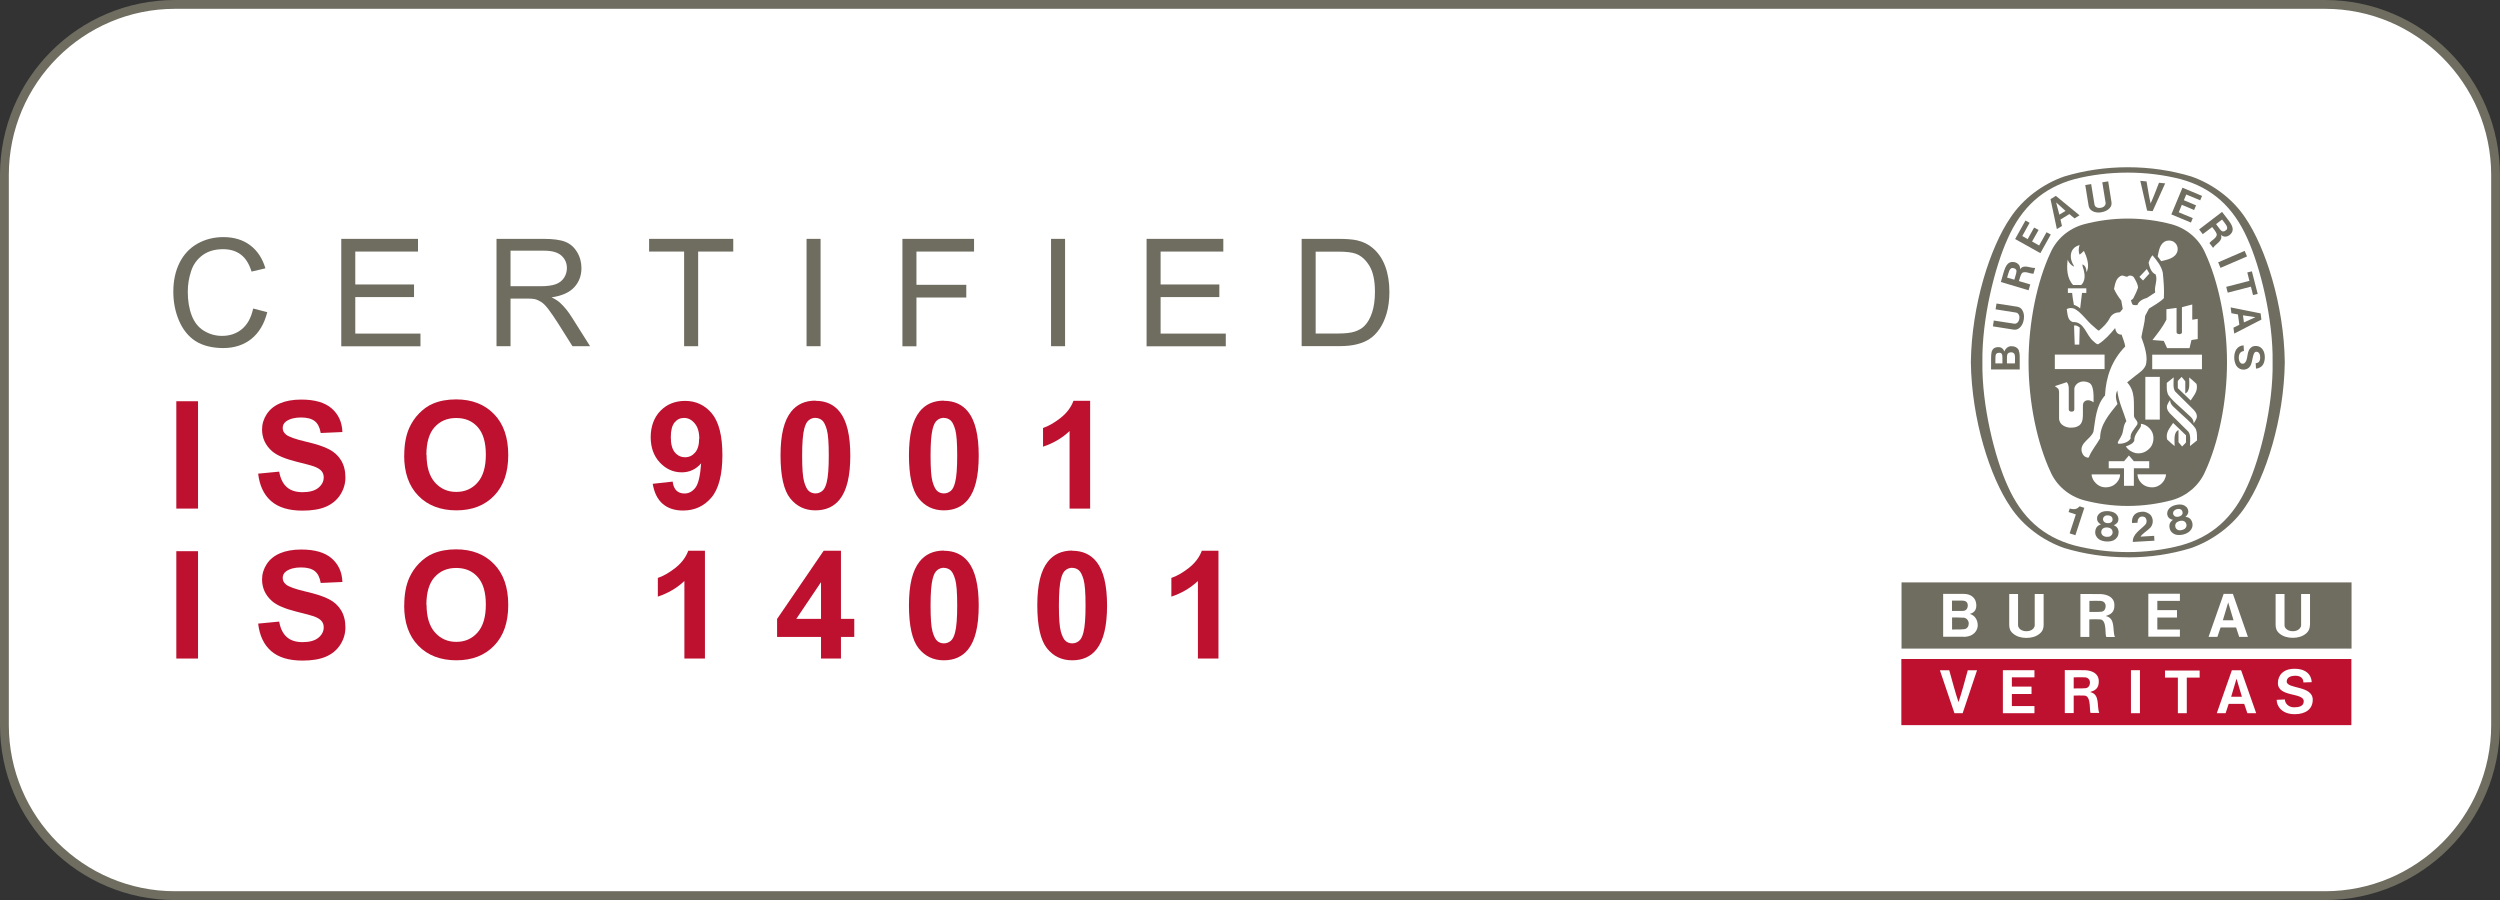 <svg xmlns="http://www.w3.org/2000/svg" id="Capa_2" viewBox="0 0 283.43 102.05"><rect x="0" y="0" width="283.43" height="102.05" fill="#333333" stroke="none"/><defs><style>.cls-1{fill:#6f6d60;}.cls-1,.cls-2,.cls-3{stroke-width:0px;}.cls-2{fill:#bd112f;}.cls-3{fill:#fff;}</style></defs><g id="FIXED"><g id="Calque_10"><path class="cls-3" d="m19.84.5h243.75c10.68,0,19.34,8.67,19.34,19.34v62.36c0,10.68-8.67,19.34-19.34,19.34H19.84c-10.68,0-19.34-8.67-19.34-19.34V19.84C.5,9.17,9.17.5,19.84.5Z"></path><path class="cls-1" d="m263.59,1c10.39,0,18.84,8.45,18.84,18.84v62.36c0,10.39-8.45,18.84-18.84,18.84H19.84c-10.39,0-18.84-8.45-18.84-18.84V19.84C1,9.45,9.45,1,19.84,1h243.74m0-1H19.84C8.88,0,0,8.88,0,19.84v62.36c0,10.96,8.88,19.84,19.84,19.84h243.74c10.96,0,19.84-8.88,19.84-19.84V19.84c0-10.96-8.88-19.84-19.84-19.84h0Z"></path></g><g id="BV_LOGO"><g id="BV_logo"><path class="cls-1" d="m234.02,20c.08-.03-.09.03,0,0"></path><path class="cls-1" d="m234.02,20s-.01,0,0,0"></path><path class="cls-1" d="m241.23,63.18h-.06c-2.49,0-4.89-.37-7.15-1.05h0c-2.44-.85-4.7-2.54-6.09-4.66h0c-2.31-3.37-4.4-9.89-4.49-16.39v-.02c.09-6.49,2.18-13.01,4.49-16.39h0c1.4-2.12,3.66-3.82,6.09-4.66h0c2.27-.69,4.72-1.05,7.21-1.05h0c2.49,0,4.94.36,7.21,1.05h0c2.44.85,4.7,2.55,6.1,4.66h0c2.31,3.38,4.4,9.9,4.49,16.39v.02c-.09,6.49-2.18,13.01-4.49,16.39h0c-1.4,2.12-3.71,3.82-6.15,4.67h0c-2.27.69-4.61,1.05-7.11,1.05h-.05Zm16.42-22.11h0c.08-4.89-1.41-10.83-2.84-13.98-1.59-3.61-4.02-5.81-7.59-6.78-1.92-.49-3.94-.74-6.01-.74h0c-2.07,0-4.1.25-6.02.74-3.57.98-6,3.17-7.59,6.78-1.44,3.16-2.93,9.09-2.85,13.98h0c-.08,4.89,1.41,10.83,2.85,13.99,1.59,3.61,4.02,5.81,7.59,6.78,1.92.49,3.95.75,6.02.75h0c2.08,0,4.09-.25,6.01-.75,3.57-.98,6-3.17,7.59-6.78,1.44-3.16,2.93-9.09,2.84-13.99h0Z"></path><path class="cls-1" d="m243.67,31c-.24-.4-.04-.04-.29-.51"></path><path class="cls-1" d="m241.8,61.43c-.02-.9.86-1.35,1.41-1.94.15-.14.21-.43.1-.66-.06-.15-.16-.22-.28-.25-.19-.04-.35-.02-.48.09-.17.16-.22.37-.21.59l-.62.04c-.05-.34.03-.67.24-.92.29-.31.72-.39,1.14-.36.33.06.72.26.86.6.18.38.12.87-.16,1.19-.36.39-.83.6-1.13,1.03l1.55-.09c.01.19.02.38.03.55l-2.44.14h0Z"></path><path class="cls-1" d="m236.3,57.56v.03s-1.01,3.09-1.01,3.09l-.65-.21.69-2.11v-.04c-.25-.09-.56-.18-.81-.27l.13-.4c.32.09.66.14.94-.09.11-.08.12-.1.18-.16l.52.17h0Z"></path><path class="cls-1" d="m248.55,59.27c-.08-.3-.25-.55-.59-.64l-.2-.04c.2-.14.39-.43.32-.71-.05-.32-.28-.52-.57-.63-.26-.08-.55-.07-.83,0-.29.06-.55.19-.74.38-.2.23-.31.52-.2.82.07.28.36.45.61.48l-.15.13c-.26.24-.29.54-.22.84.07.34.35.61.68.71.25.06.55.06.85-.01.3-.07.57-.21.76-.39.25-.24.37-.61.27-.95h0Zm-2.13-.88c-.08-.13-.08-.36.06-.49.08-.08.19-.14.32-.18.12-.03.26-.03.37,0,.18.06.28.25.28.41,0,.12-.05.21-.13.29-.08.07-.19.12-.31.15-.12.03-.23.03-.33.01-.11-.03-.19-.09-.25-.19h0Zm1.35,1.49c-.08.09-.23.17-.39.21-.16.04-.32.05-.44,0-.16-.06-.27-.18-.31-.33-.06-.21,0-.44.18-.56.08-.05.19-.1.31-.14h0c.12-.03.25-.03.34-.02.22.03.38.2.42.41.03.15,0,.31-.12.43h0Z"></path><path class="cls-1" d="m240.19,60.43c.02-.31-.07-.6-.37-.79l-.18-.1c.23-.08.5-.29.52-.58.05-.32-.11-.58-.35-.77-.22-.15-.5-.22-.8-.24-.29-.02-.58.02-.82.14-.27.16-.46.4-.44.72-.02.29.22.54.44.64l-.19.08c-.32.16-.44.43-.46.74-.03.35.15.69.44.88.22.14.51.22.82.24.3.02.6-.03.84-.14.31-.16.53-.47.54-.82h0Zm-1.76-1.47c-.04-.15.03-.37.21-.46.09-.06.23-.08.35-.07.13,0,.26.04.35.11.16.1.2.33.15.48-.04.12-.12.19-.21.24-.1.04-.22.06-.33.05-.12,0-.24-.03-.33-.09-.09-.06-.16-.14-.18-.26h0Zm.84,1.82c-.11.07-.27.09-.43.08-.16,0-.32-.06-.42-.13-.14-.11-.2-.26-.2-.41,0-.22.13-.41.34-.48.1-.03.22-.05.34-.04h0c.12,0,.25.04.33.08.2.09.3.3.28.52-.01.14-.1.29-.25.37h0Z"></path><polygon class="cls-1" points="254.75 29.07 251.74 30.37 251.48 29.74 254.48 28.44 254.75 29.07 254.75 29.07"></polygon><path class="cls-1" d="m243.42,23.87l-.77-3.37.71.07c.14.84.29,1.78.46,2.49.31-.66.64-1.56.95-2.34l.7.07-1.42,3.15-.62-.06h0Z"></path><polygon class="cls-1" points="230.61 25.8 229.88 27.11 229.27 26.76 230.1 25.26 229.63 25 228.46 27.1 231.32 28.7 232.5 26.59 232.02 26.33 231.18 27.83 230.38 27.38 231.12 26.07 230.61 25.8 230.61 25.8"></polygon><path class="cls-1" d="m228.88,39.72c-.16-.36-.54-.49-.93-.47-.33.04-.58.26-.72.6-.05-.2-.24-.45-.55-.49-.33-.04-.64.05-.8.33-.22.28-.12,1.49-.15,2.2h3.25s0-.24,0-.24c-.02-1.29.05-1.45-.11-1.93h0Zm-1.85,1.48h-.81c.03-.75-.1-1.15.36-1.2.27-.02.34.04.4.21.05.17.04.34.04.99h0Zm1.41,0h-.91s0,0,0,0c.02-.73-.1-1.16.33-1.24.15-.04.34-.02.45.09.19.18.13.48.13,1.15h0Z"></path><polygon class="cls-1" points="254.78 30.89 255.3 30.76 255.96 33.32 255.43 33.45 255.19 32.5 252.56 33.18 252.39 32.52 255.02 31.84 254.78 30.89 254.78 30.89"></polygon><path class="cls-1" d="m238.25,24.06c.36-.06.71-.21.94-.48.2-.22.22-.44.19-.68l-.37-2.34-.67.11.38,2.34c.02.18-.1.36-.26.45-.09.05-.19.09-.3.1-.11.02-.22.02-.31,0-.18-.04-.35-.15-.39-.35l-.38-2.34-.67.11.38,2.34c.05.24.14.43.4.59.3.18.67.22,1.04.16h0Z"></path><path class="cls-1" d="m256.29,35.53l-3.4-.68.09.66.74.14.16,1.17-.67.33.09.67,3.08-1.59-.09-.7h0Zm-1.89,1.03l-.11-.81,1.41.21h0,0s0,0,0,0h0l-1.3.59h0Z"></path><path class="cls-1" d="m255.8,41.16h.06s.07-.03.07-.03l.06-.02c.22-.12.27-.41.25-.64,0-.24-.08-.48-.3-.57-.12-.03-.26-.04-.34.08-.37.55-.11,1.71-1.07,1.91-.42.07-.78-.11-1-.44-.3-.52-.32-1.35.02-1.86.2-.27.48-.43.81-.43l.04.63c-.2.03-.41.13-.5.33-.14.33-.11.85.14,1.04.09.1.29.09.4.03.38-.27.3-.95.49-1.4.06-.19.24-.39.42-.49.34-.14.77-.09,1.04.17.44.41.46,1.22.25,1.71-.12.34-.48.59-.87.61l-.04-.62h.04Z"></path><path class="cls-1" d="m229.44,36.21c.06-.37.02-.74-.16-1.04-.15-.26-.35-.35-.59-.4l-2.34-.36-.11.66,2.34.37c.18.03.31.21.35.38.02.1.02.21,0,.32-.01.11-.05.21-.1.3-.09.15-.25.28-.45.26l-2.34-.36-.1.66,2.34.37c.24.03.45,0,.68-.2.27-.23.42-.57.48-.94h0Z"></path><path class="cls-1" d="m233.07,22.21l-.6.37.72,3.39.58-.35-.17-.73,1.01-.62.58.49.57-.35-2.68-2.2h0Zm.4,2.12l-.36-1.38h0s0,0,0,0h0s0,0,0,0l1.06.96-.7.43h0Z"></path><polygon class="cls-1" points="248.97 23.28 247.59 22.7 247.86 22.05 249.44 22.71 249.65 22.21 247.43 21.28 246.17 24.31 248.39 25.23 248.6 24.73 247.01 24.07 247.36 23.22 248.75 23.81 248.97 23.28 248.97 23.28"></polygon><path class="cls-1" d="m229.02,30.54c0-.22-.01-.41-.2-.59-.18-.19-.47-.27-.75-.25-.73.11-.83.95-1.23,2.27l3.14.94.2-.66-1.24-.37-.05-.02c.08-.3.21-.69.27-.77.22-.52,1.05-.01,1.38-.06l.19-.65c-.56.03-1.31-.47-1.71.15h0Zm-.65,1.17l-.82-.24c.18-.56.26-1.12.65-1.09.16.03.27.07.36.18.15.19-.04.61-.19,1.15h0Z"></path><path class="cls-1" d="m251.92,24.02l-2.6,1.99.41.54,1.03-.78.04-.03c.19.24.43.57.46.67.29.49-.62.86-.77,1.15l.41.54c.31-.47,1.15-.78.89-1.47.18.14.34.23.6.19.26-.04.49-.22.64-.46.34-.66-.28-1.23-1.11-2.33h0Zm.49,2.04c-.12.11-.21.17-.36.18-.25.01-.47-.39-.81-.83l.68-.52c.35.47.76.87.5,1.17h0Z"></path><path class="cls-1" d="m249.99,28.65c-.69-1.57-2.07-2.73-3.74-3.21-1.57-.42-3.28-.66-4.99-.66h-.06c-1.71,0-3.42.24-4.99.66-1.68.48-3.05,1.64-3.74,3.21-1.51,3.22-2.49,7.86-2.49,12.42s.99,9.2,2.49,12.42c.69,1.57,2.06,2.73,3.74,3.21,1.57.42,3.28.66,4.99.66h.06c1.7,0,3.41-.24,4.99-.66,1.68-.48,3.05-1.64,3.74-3.21,1.5-3.22,2.49-7.86,2.49-12.42s-.99-9.2-2.49-12.42Zm-2.89,9.24s.26-.04.27-.18v-2.88c.39-.09.79-.23,1.17-.31v1.73c.23-.03.34-.05.62-.1v2.29l-.71.11-.22.92h-2.54l-.38-.82c-.62-.06-.66-.06-1.28-.1.58-.75,1.18-1.49,1.58-2.32v-1.17l1.15-.15v2.77c0,.1.14.2.28.2h.06Zm-1.49-10.58c.28-.08.67-.05.91.17.32.24.42.63.34,1-.23.8-1.12.95-1.84,1.13l-.4-.54c.15-.69.23-1.48.98-1.77Zm-2.22,3.19l.29.51-.72.79c-.2-.19-.21-.21-.41-.41.37-.39.41-.43.84-.89Zm-8.98-1.08h0c.13.37.37.64.74.82-.04-.2-.22-.38-.27-.6-.17-.41-.15-1,.12-1.36.19-.28.47-.4.77-.5-.12.34-.15.75,0,1.09.2-.15.21-.16.36-.31.06-.05.08-.07.13-.11.28.6.6,1.42.41,2.12l-.11.3c-.04-.49-.13-.72-.46-.9-.04.28.14.49.18.86.13.58.03,1.15-.33,1.48h-.92c-.7-.75-.75-1.88-.61-2.9Zm2.12,3.27v.52h-.49l-.21,1.76c-.21-.19-.45-.32-.71-.41-.13-.75-.14-.8-.2-1.35h-.48v-.52c.82,0,1.27,0,2.1,0Zm-3.57,7.51h5.64s0,1.64,0,1.64h-5.64s0-1.64,0-1.64Zm2.18-3.29c.24-.06.46.08.64.22-.03.95-.03.94-.05,1.94h-.52v-.16c-.02-.76-.06-1.25-.07-2Zm-.36,11.58c-.1,0-.29-.02-.4-.05-.24-.06-.59-.19-.8-.52l-.04-.08-.04-.1-.04-.1-.02-.17v-3.06c-.03-.39-.17-.39-.48-.63l.11-.04,1.24-.41c.18.19.22.44.23.7v2.39c0,.16.13.25.31.25.22,0,.3-.08.32-.25.02-1.07-.02-1.37,0-2.35.03-.33.32-.65.6-.73.34-.16.76-.1,1.06.05.55.26.53,1.34.52,2.22-.22-.14-.25-.16-.47-.22-.19-.04-.4,0-.54.11-.18.16-.2.32-.2.61-.01,1.02.1,1.72-.41,2.12-.33.23-.63.25-.96.25Zm1.65,3.32c-.27-.18-.33-.35-.42-.6-.23-1.04,1.03-1.42,1.33-2.28.23-1.45.3-2.97,1.31-4.1.1-2.12.78-4,2.29-5.55-.07-.48-.27-.9-.41-1.34-.2,0-.33-.04-.51-.2-.13-.19-.19-.32-.22-.55-.53.65-1.18,1.38-1.9,1.82-.13.07-.3-.08-.54-.3-.88-.7-1.03-2.27-2.37-2.2-.61-.2-.58-.92-.68-1.46.23-.16.59-.16.87-.05.84.45,1.39,1.39,2.18,2.02.21.17.4.39.59.47.52-.45.94-.83,1.29-1.52.24-.39.65-.56,1.1-.57l.32-.38-.17-.94c-.33-.42-.6-.85-.82-1.32.12-.54.19-1.16.73-1.46.36-.22.65.28.94-.04.21-.05.4.01.55.14.22.38.48.77.5,1.21-.14.43-.34.83-.55,1.24-.05.09-.17.12-.25.18.05.18.09.39.22.53.16.03.31.06.51.02.16-.47.67-.69,1.09-.81l.93-.61c-.15-.71.31-1.33.05-2.04-.54-.25-.69-.85-.8-1.33.09-.29.23-.61.44-.85l.03.04c.51.59.98,1.21,1.14,1.94.09.94.18,1.91.12,2.89-.51.5-1.11.8-1.69,1.18l-.43.82c-.05.84-.3,1.6-.43,2.42.36.99.8,2.3.48,3.21-.24.54-.75.84-1.13,1.14l-.96.77c.96,1.06.73,2.26.77,3.79,0,.37.66.68.3,1.1-.3.47-.76.86-.68,1.48-.29.49-1,.6-1.33.59-.07,0-.13-.05-.13-.12.07-.25.27-.46.37-.7.34-.52.19-1.25.61-1.74-.35-1.14-.88-2.2-1.02-3.42v-.08c-.3.56-.13,1.11.01,1.55-.94,1.19-1.97,2.33-1.97,3.9-.4.72-.98,1.37-1.27,2.13-.1.13-.29.01-.4-.05Zm6.26-3.76c.55.02,1.11.48,1.33,1,.22.53.13,1.22-.2,1.65-.43.52-1.01.79-1.7.67-.43-.1-.86-.36-1.11-.76.35-.12.86-.32.96-.67-.03-.53.34-.96.62-1.39.14-.19.16-.3.12-.5Zm.53-.48v-4.84c.7-.01.92,0,1.64,0v4.84h-1.64Zm-3.52,7.39c-.45.32-1.19.4-1.69.12-.28-.14-.54-.41-.7-.68-.12-.26-.17-.35-.18-.62,1.18,0,1.98,0,3.23,0,0,.45-.26.89-.67,1.18Zm2.21.12h-1.11v-1.99h-1.73v-.8h1.74l.55-.65c.26.31.29.33.56.65h1.74v.8h-1.74v1.99Zm3.48-.68c-.16.27-.41.55-.7.68-.49.28-1.24.2-1.69-.12-.41-.29-.66-.73-.67-1.18,1.25,0,2.04,0,3.23,0-.01.27-.06.36-.18.62Zm1.25-9.98c.74.73,1.41,1.4,2.08,2.06.25.27.45.65.28,1-.08.17-.19.36-.3.52,0-.34-.15-.54-.34-.74-.91-.89-2.48-2.13-2.61-2.66-.14-.35-.09-.78-.1-1.19.27-.21.48-.39.79-.63-.02.63-.11,1.27.19,1.64Zm1.54-1.64c.35.28.52.44.85.75.19.82-.31,1.29-.67,1.87l-1.46-1.4v-.81c.17-.19.23-.26.44-.46l.41.5v1.38c.58-.28.44-1.11.44-1.82Zm-.35,7.38c-.17.19-.23.26-.44.46l-.41-.49v-1.38c-.58.28-.44,1.11-.44,1.82-.35-.28-.52-.44-.85-.75-.19-.82.31-1.29.68-1.87l1.46,1.4v.81Zm1.24-.22c-.26.21-.48.38-.79.63.02-.62.11-1.26-.19-1.64-.74-.73-1.41-1.4-2.08-2.06-.25-.27-.45-.65-.28-1.01.08-.17.18-.36.3-.51,0,.34.15.54.35.74.9.89,2.47,2.13,2.6,2.66.13.35.09.78.1,1.19Zm.57-8.08h-5.64v-1.65h5.64s0,1.65,0,1.65Z"></path><path class="cls-1" d="m252.62,68.28h0s0,0,0,0l-.61,2.04h1.21l-.61-2.04h0Zm-14.46-.16c-.28-.02-.81.01-1.28,0v1.26c.94,0,1.08,0,1.37-.03.29-.03.47-.29.47-.65s-.27-.55-.56-.58Zm-15.56,1.91c-.48-.03-.93-.03-1.29-.03h0s0,1.37,0,1.37c1-.01,1.04,0,1.38-.04.35-.04.51-.35.51-.65s-.23-.63-.6-.66Zm-7.02-4v7.5h51.02v-7.5h-51.02Zm7.02,6.16h-2.3v-4.86c.98,0,1.54,0,2.35,0,.75,0,1.34.41,1.4,1.15.05.52-.11.96-.73,1.12.55.15.9.65.9,1.3,0,.55-.43,1.3-1.62,1.3Zm9.09-1.31c-.01.36-.1.67-.45.96-.4.34-.95.48-1.49.48h-.02c-.55,0-1.09-.14-1.49-.48-.35-.28-.44-.59-.45-.96v-3.54h1v3.54c.01.29.23.51.49.6.14.06.3.09.46.08.16,0,.32-.02.46-.08.25-.09.48-.33.48-.6v-3.54h1.01v3.54Zm7.13,1.32c-.23,0,.12-1.93-.72-1.98-.47-.03-.76-.01-1.23,0v1.99s-1.01,0-1.01,0v-4.87c.93,0,1.46.01,2.3.01.75.04,1.5.34,1.55,1.16.06.95-.48,1.16-.98,1.33,1.16.25.73,1.61,1.04,2.38h-.96Zm8.32-4.08h-2.56v1.05h2.23s0,.84,0,.84h-2.23v1.36s2.56,0,2.56,0v.81h-3.58v-4.87h3.58v.8Zm6.72,4.08l-.35-1.06h-1.76l-.36,1.06h-1l1.71-4.87h1.05l1.7,4.87h-.99Zm8.02-1.32c-.01.36-.11.67-.45.95-.4.34-.94.48-1.49.48h-.01c-.54,0-1.09-.14-1.49-.48-.34-.28-.44-.59-.45-.95v-3.54h1.01v3.54c0,.29.23.5.48.6.14.06.3.08.46.08.16,0,.32-.02.46-.08.25-.1.48-.34.48-.6v-3.54h1.01v3.54Zm-39.36-1.62c.35,0,.57-.24.57-.63s-.29-.54-.61-.54h-1.18v1.17h1.22Z"></path></g><path class="cls-2" d="m253.56,76.94h0s0,0,0,0h0s-.61,2.05-.61,2.05h1.22l-.61-2.04h0Zm-17.17-.15c-.29-.02-.81,0-1.29,0v1.26c.93,0,1.07,0,1.36-.03.29-.03.48-.29.48-.65,0-.36-.27-.56-.56-.58Zm-20.83-2.08v7.5h51.02v-7.5h-51.02Zm6.95,6.15h-.93l-1.65-4.87h1.06c.34,1.21.7,2.59,1.05,3.61.35-1.02.72-2.4,1.05-3.61h1.05s-1.63,4.87-1.63,4.87Zm7.81-3.02v.84h-2.23v1.37h2.56v.81s-3.58,0-3.58,0v-4.88h3.58v.81s-2.56,0-2.56,0v1.05h2.23Zm6.73,3c-.23,0,.11-1.93-.72-1.98-.47-.03-.76,0-1.23,0v1.98s-1.01,0-1.01,0v-4.87c.93,0,1.47.01,2.3.01.75.04,1.5.34,1.55,1.16.06.95-.48,1.16-.98,1.32,1.16.25.73,1.61,1.04,2.37h-.96Zm5.56.02h-1.02v-4.88h1.02v4.88Zm6.76-4.04h-1.45v4.04h-1.01v-4.04h-1.46v-.8h3.93v.8Zm5.42,4.04l-.36-1.06h-1.76l-.35,1.06h-1l1.71-4.87h1.05l1.71,4.87h-1Zm5.37.11c-1.48,0-2.05-.92-2.05-1.63l.93-.04c0,.39.37.89,1.04.89.52,0,1.1-.11,1.1-.68,0-1.04-2.93-.43-2.93-2.07,0-.87.6-1.62,1.88-1.62,1.79,0,1.95,1.21,1.95,1.52l-.94.03c0-.4-.24-.76-.9-.76-.72,0-.99.31-.99.65,0,.88,2.95.43,2.95,2.07,0,1.09-.85,1.64-2.04,1.64Z"></path></g></g><g id="other_TXT"><path class="cls-1" d="m28.71,34.98l1.59.41c-.33,1.32-.93,2.33-1.8,3.03-.87.69-1.93,1.04-3.18,1.04s-2.35-.27-3.17-.8c-.81-.53-1.43-1.31-1.86-2.32s-.64-2.1-.64-3.26c0-1.27.24-2.37.72-3.32.48-.94,1.16-1.66,2.04-2.15.88-.49,1.86-.73,2.92-.73,1.2,0,2.22.31,3.04.93s1.39,1.49,1.72,2.61l-1.57.37c-.28-.89-.68-1.53-1.22-1.93-.53-.4-1.2-.61-2-.61-.93,0-1.7.22-2.32.67-.62.45-1.06,1.05-1.31,1.81-.25.75-.38,1.53-.38,2.34,0,1.03.15,1.94.45,2.71.3.77.76,1.35,1.39,1.73.63.38,1.31.57,2.04.57.89,0,1.65-.26,2.27-.78s1.04-1.29,1.26-2.32Z"></path><path class="cls-1" d="m38.69,39.25v-12.17h8.7v1.44h-7.11v3.73h6.66v1.43h-6.66v4.14h7.39v1.44h-8.98Z"></path><path class="cls-1" d="m56.29,39.25v-12.17h5.34c1.07,0,1.89.11,2.45.33.56.22,1,.6,1.34,1.16s.5,1.17.5,1.83c0,.86-.28,1.59-.83,2.18-.55.59-1.41.97-2.56,1.13.42.2.74.41.96.61.47.43.91.97,1.32,1.62l2.09,3.31h-2l-1.59-2.53c-.47-.73-.85-1.29-1.15-1.68-.3-.39-.57-.66-.81-.81-.24-.15-.48-.26-.73-.32-.18-.04-.48-.06-.89-.06h-1.85v5.4h-1.59Zm1.59-6.8h3.42c.73,0,1.3-.08,1.71-.23.41-.15.72-.4.94-.73.21-.33.32-.7.32-1.09,0-.58-.21-1.05-.62-1.42-.41-.37-1.07-.56-1.96-.56h-3.81v4.03Z"></path><path class="cls-1" d="m77.56,39.25v-10.73h-3.97v-1.44h9.54v1.44h-3.98v10.73h-1.59Z"></path><path class="cls-1" d="m91.44,39.25v-12.17h1.59v12.17h-1.59Z"></path><path class="cls-1" d="m102.31,39.25v-12.17h8.12v1.44h-6.53v3.77h5.65v1.44h-5.65v5.53h-1.59Z"></path><path class="cls-1" d="m119.16,39.25v-12.17h1.59v12.17h-1.59Z"></path><path class="cls-1" d="m129.99,39.25v-12.17h8.7v1.44h-7.11v3.73h6.66v1.43h-6.66v4.14h7.39v1.44h-8.98Z"></path><path class="cls-1" d="m147.57,39.25v-12.17h4.15c.94,0,1.65.06,2.14.17.69.16,1.28.45,1.77.87.64.54,1.11,1.24,1.42,2.08.31.84.47,1.81.47,2.89,0,.92-.11,1.74-.32,2.46-.21.71-.49,1.3-.82,1.77-.33.47-.7.84-1.1,1.1-.4.27-.88.47-1.44.61s-1.21.21-1.93.21h-4.34Zm1.59-1.44h2.57c.79,0,1.42-.07,1.87-.22s.81-.36,1.08-.63c.38-.38.67-.9.88-1.54.21-.64.32-1.43.32-2.34,0-1.27-.21-2.25-.62-2.93-.41-.68-.92-1.14-1.51-1.37-.43-.17-1.11-.25-2.06-.25h-2.53v9.3Z"></path><path class="cls-2" d="m19.99,57.66v-12.17h2.46v12.17h-2.46Z"></path><path class="cls-2" d="m29.26,53.7l2.39-.23c.14.8.44,1.39.88,1.77.44.38,1.03.56,1.78.56.79,0,1.39-.17,1.79-.5.4-.33.6-.73.6-1.17,0-.29-.08-.53-.25-.73-.17-.2-.46-.38-.88-.53-.29-.1-.94-.28-1.97-.53-1.32-.33-2.24-.73-2.77-1.2-.75-.67-1.12-1.49-1.12-2.45,0-.62.18-1.2.53-1.74.35-.54.86-.95,1.52-1.23.66-.28,1.46-.42,2.39-.42,1.53,0,2.68.33,3.45,1,.77.67,1.18,1.56,1.22,2.68l-2.46.11c-.1-.62-.33-1.08-.68-1.35-.35-.27-.86-.41-1.56-.41s-1.27.15-1.68.44c-.26.19-.39.44-.39.75,0,.29.12.53.37.74.31.26,1.06.53,2.26.81,1.2.28,2.08.57,2.65.88.57.3,1.02.71,1.34,1.24.32.52.49,1.17.49,1.94,0,.7-.19,1.35-.58,1.96-.39.61-.94,1.06-1.64,1.36s-1.59.44-2.65.44c-1.54,0-2.72-.36-3.54-1.07s-1.32-1.75-1.48-3.11Z"></path><path class="cls-2" d="m45.83,51.65c0-1.24.19-2.28.56-3.12.28-.62.65-1.18,1.13-1.67.48-.49,1-.86,1.57-1.1.76-.32,1.63-.48,2.62-.48,1.79,0,3.23.56,4.3,1.67,1.08,1.11,1.61,2.66,1.61,4.64s-.53,3.5-1.6,4.61-2.5,1.66-4.28,1.66-3.25-.55-4.32-1.66c-1.07-1.1-1.6-2.62-1.6-4.56Zm2.53-.08c0,1.38.32,2.42.95,3.13s1.44,1.07,2.42,1.07,1.78-.35,2.41-1.06c.63-.71.94-1.76.94-3.17s-.31-2.43-.92-3.12c-.61-.69-1.42-1.03-2.44-1.03s-1.83.35-2.45,1.04-.93,1.74-.93,3.14Z"></path><path class="cls-2" d="m74,54.85l2.26-.25c.06.46.2.8.43,1.02s.54.33.92.33c.48,0,.89-.22,1.23-.66s.55-1.36.65-2.76c-.59.68-1.32,1.02-2.2,1.02-.96,0-1.78-.37-2.48-1.11-.69-.74-1.04-1.7-1.04-2.88s.37-2.23,1.1-2.98c.73-.75,1.67-1.13,2.8-1.13,1.23,0,2.25.48,3.04,1.43.79.96,1.19,2.53,1.19,4.71s-.41,3.83-1.24,4.81-1.9,1.48-3.22,1.48c-.95,0-1.72-.25-2.31-.76-.59-.51-.96-1.26-1.13-2.27Zm5.28-5.1c0-.75-.17-1.34-.52-1.75-.35-.42-.75-.62-1.2-.62s-.79.17-1.08.51c-.28.34-.43.9-.43,1.67s.15,1.36.46,1.73.7.55,1.16.55.83-.18,1.13-.53c.31-.35.46-.88.46-1.56Z"></path><path class="cls-2" d="m92.45,45.44c1.18,0,2.1.42,2.76,1.26.79,1,1.19,2.65,1.19,4.96s-.4,3.96-1.2,4.96c-.66.83-1.58,1.24-2.76,1.24s-2.14-.46-2.86-1.37-1.09-2.53-1.09-4.87.4-3.94,1.2-4.95c.66-.83,1.58-1.25,2.76-1.25Zm0,1.93c-.28,0-.53.09-.76.27s-.39.5-.51.97c-.16.6-.24,1.62-.24,3.05s.07,2.41.22,2.94.33.89.54,1.07c.22.18.47.27.75.27s.53-.09.76-.27.39-.5.51-.97c.16-.6.24-1.61.24-3.04s-.07-2.41-.22-2.94-.33-.89-.54-1.07c-.22-.18-.47-.27-.75-.27Z"></path><path class="cls-2" d="m107.01,45.44c1.18,0,2.1.42,2.76,1.26.79,1,1.19,2.65,1.19,4.96s-.4,3.96-1.2,4.96c-.66.83-1.58,1.24-2.76,1.24s-2.14-.46-2.86-1.37-1.09-2.53-1.09-4.87.4-3.94,1.2-4.95c.66-.83,1.58-1.25,2.76-1.25Zm0,1.93c-.28,0-.53.09-.76.27s-.39.5-.51.97c-.16.6-.24,1.62-.24,3.05s.07,2.41.22,2.94.33.89.54,1.07c.22.18.47.27.75.27s.53-.09.76-.27.39-.5.51-.97c.16-.6.24-1.61.24-3.04s-.07-2.41-.22-2.94-.33-.89-.54-1.07c-.22-.18-.47-.27-.75-.27Z"></path><path class="cls-2" d="m123.59,57.66h-2.33v-8.79c-.85.8-1.86,1.39-3.01,1.77v-2.12c.61-.2,1.27-.58,1.98-1.13.71-.56,1.2-1.21,1.47-1.95h1.89v12.22Z"></path><path class="cls-2" d="m19.99,74.66v-12.17h2.46v12.17h-2.46Z"></path><path class="cls-2" d="m29.26,70.7l2.39-.23c.14.8.44,1.39.88,1.77.44.38,1.03.56,1.78.56.79,0,1.39-.17,1.79-.5.4-.33.6-.73.6-1.17,0-.29-.08-.53-.25-.73-.17-.2-.46-.38-.88-.53-.29-.1-.94-.28-1.97-.53-1.32-.33-2.24-.73-2.77-1.2-.75-.67-1.12-1.49-1.12-2.45,0-.62.18-1.2.53-1.74.35-.54.86-.95,1.52-1.23.66-.28,1.46-.42,2.39-.42,1.53,0,2.68.33,3.45,1,.77.67,1.18,1.56,1.22,2.68l-2.46.11c-.1-.62-.33-1.08-.68-1.35-.35-.27-.86-.41-1.56-.41s-1.27.15-1.68.44c-.26.19-.39.44-.39.75,0,.29.12.53.37.74.31.26,1.06.53,2.26.81,1.2.28,2.08.57,2.65.88.57.3,1.02.71,1.34,1.24.32.52.49,1.17.49,1.94,0,.7-.19,1.35-.58,1.96-.39.61-.94,1.06-1.64,1.36s-1.59.44-2.65.44c-1.54,0-2.72-.36-3.54-1.07s-1.32-1.75-1.48-3.11Z"></path><path class="cls-2" d="m45.83,68.65c0-1.24.19-2.28.56-3.12.28-.62.65-1.18,1.13-1.67.48-.49,1-.86,1.57-1.1.76-.32,1.63-.48,2.62-.48,1.79,0,3.23.56,4.3,1.67,1.08,1.11,1.61,2.66,1.61,4.64s-.53,3.5-1.6,4.61-2.5,1.66-4.28,1.66-3.25-.55-4.32-1.66c-1.07-1.1-1.6-2.62-1.6-4.56Zm2.53-.08c0,1.38.32,2.42.95,3.13s1.44,1.07,2.42,1.07,1.78-.35,2.41-1.06c.63-.71.94-1.76.94-3.17s-.31-2.43-.92-3.12c-.61-.69-1.42-1.03-2.44-1.03s-1.83.35-2.45,1.04-.93,1.74-.93,3.14Z"></path><path class="cls-2" d="m79.92,74.66h-2.33v-8.79c-.85.8-1.86,1.39-3.01,1.77v-2.12c.61-.2,1.27-.58,1.98-1.13.71-.56,1.2-1.21,1.47-1.95h1.89v12.22Z"></path><path class="cls-2" d="m93.08,74.66v-2.45h-4.98v-2.04l5.28-7.73h1.96v7.72h1.51v2.05h-1.51v2.45h-2.26Zm0-4.5v-4.16l-2.8,4.16h2.8Z"></path><path class="cls-2" d="m107.01,62.44c1.18,0,2.1.42,2.76,1.26.79,1,1.19,2.65,1.19,4.96s-.4,3.96-1.2,4.96c-.66.83-1.58,1.24-2.76,1.24s-2.14-.46-2.86-1.37-1.09-2.53-1.09-4.87.4-3.94,1.2-4.95c.66-.83,1.58-1.25,2.76-1.25Zm0,1.93c-.28,0-.53.09-.76.27s-.39.5-.51.97c-.16.6-.24,1.62-.24,3.05s.07,2.41.22,2.94.33.89.54,1.07c.22.18.47.27.75.27s.53-.09.76-.27.39-.5.51-.97c.16-.6.24-1.61.24-3.04s-.07-2.41-.22-2.94-.33-.89-.54-1.07c-.22-.18-.47-.27-.75-.27Z"></path><path class="cls-2" d="m121.56,62.44c1.18,0,2.1.42,2.76,1.26.79,1,1.19,2.65,1.19,4.96s-.4,3.96-1.2,4.96c-.66.83-1.58,1.24-2.76,1.24s-2.14-.46-2.86-1.37-1.09-2.53-1.09-4.87.4-3.94,1.2-4.95c.66-.83,1.58-1.25,2.76-1.25Zm0,1.93c-.28,0-.53.09-.76.27s-.39.5-.51.97c-.16.6-.24,1.62-.24,3.05s.07,2.41.22,2.94.33.89.54,1.07c.22.18.47.27.75.27s.53-.09.76-.27.39-.5.51-.97c.16-.6.24-1.61.24-3.04s-.07-2.41-.22-2.94-.33-.89-.54-1.07c-.22-.18-.47-.27-.75-.27Z"></path><path class="cls-2" d="m138.14,74.66h-2.33v-8.79c-.85.8-1.86,1.39-3.01,1.77v-2.12c.61-.2,1.27-.58,1.98-1.13.71-.56,1.2-1.21,1.47-1.95h1.89v12.22Z"></path></g></svg>